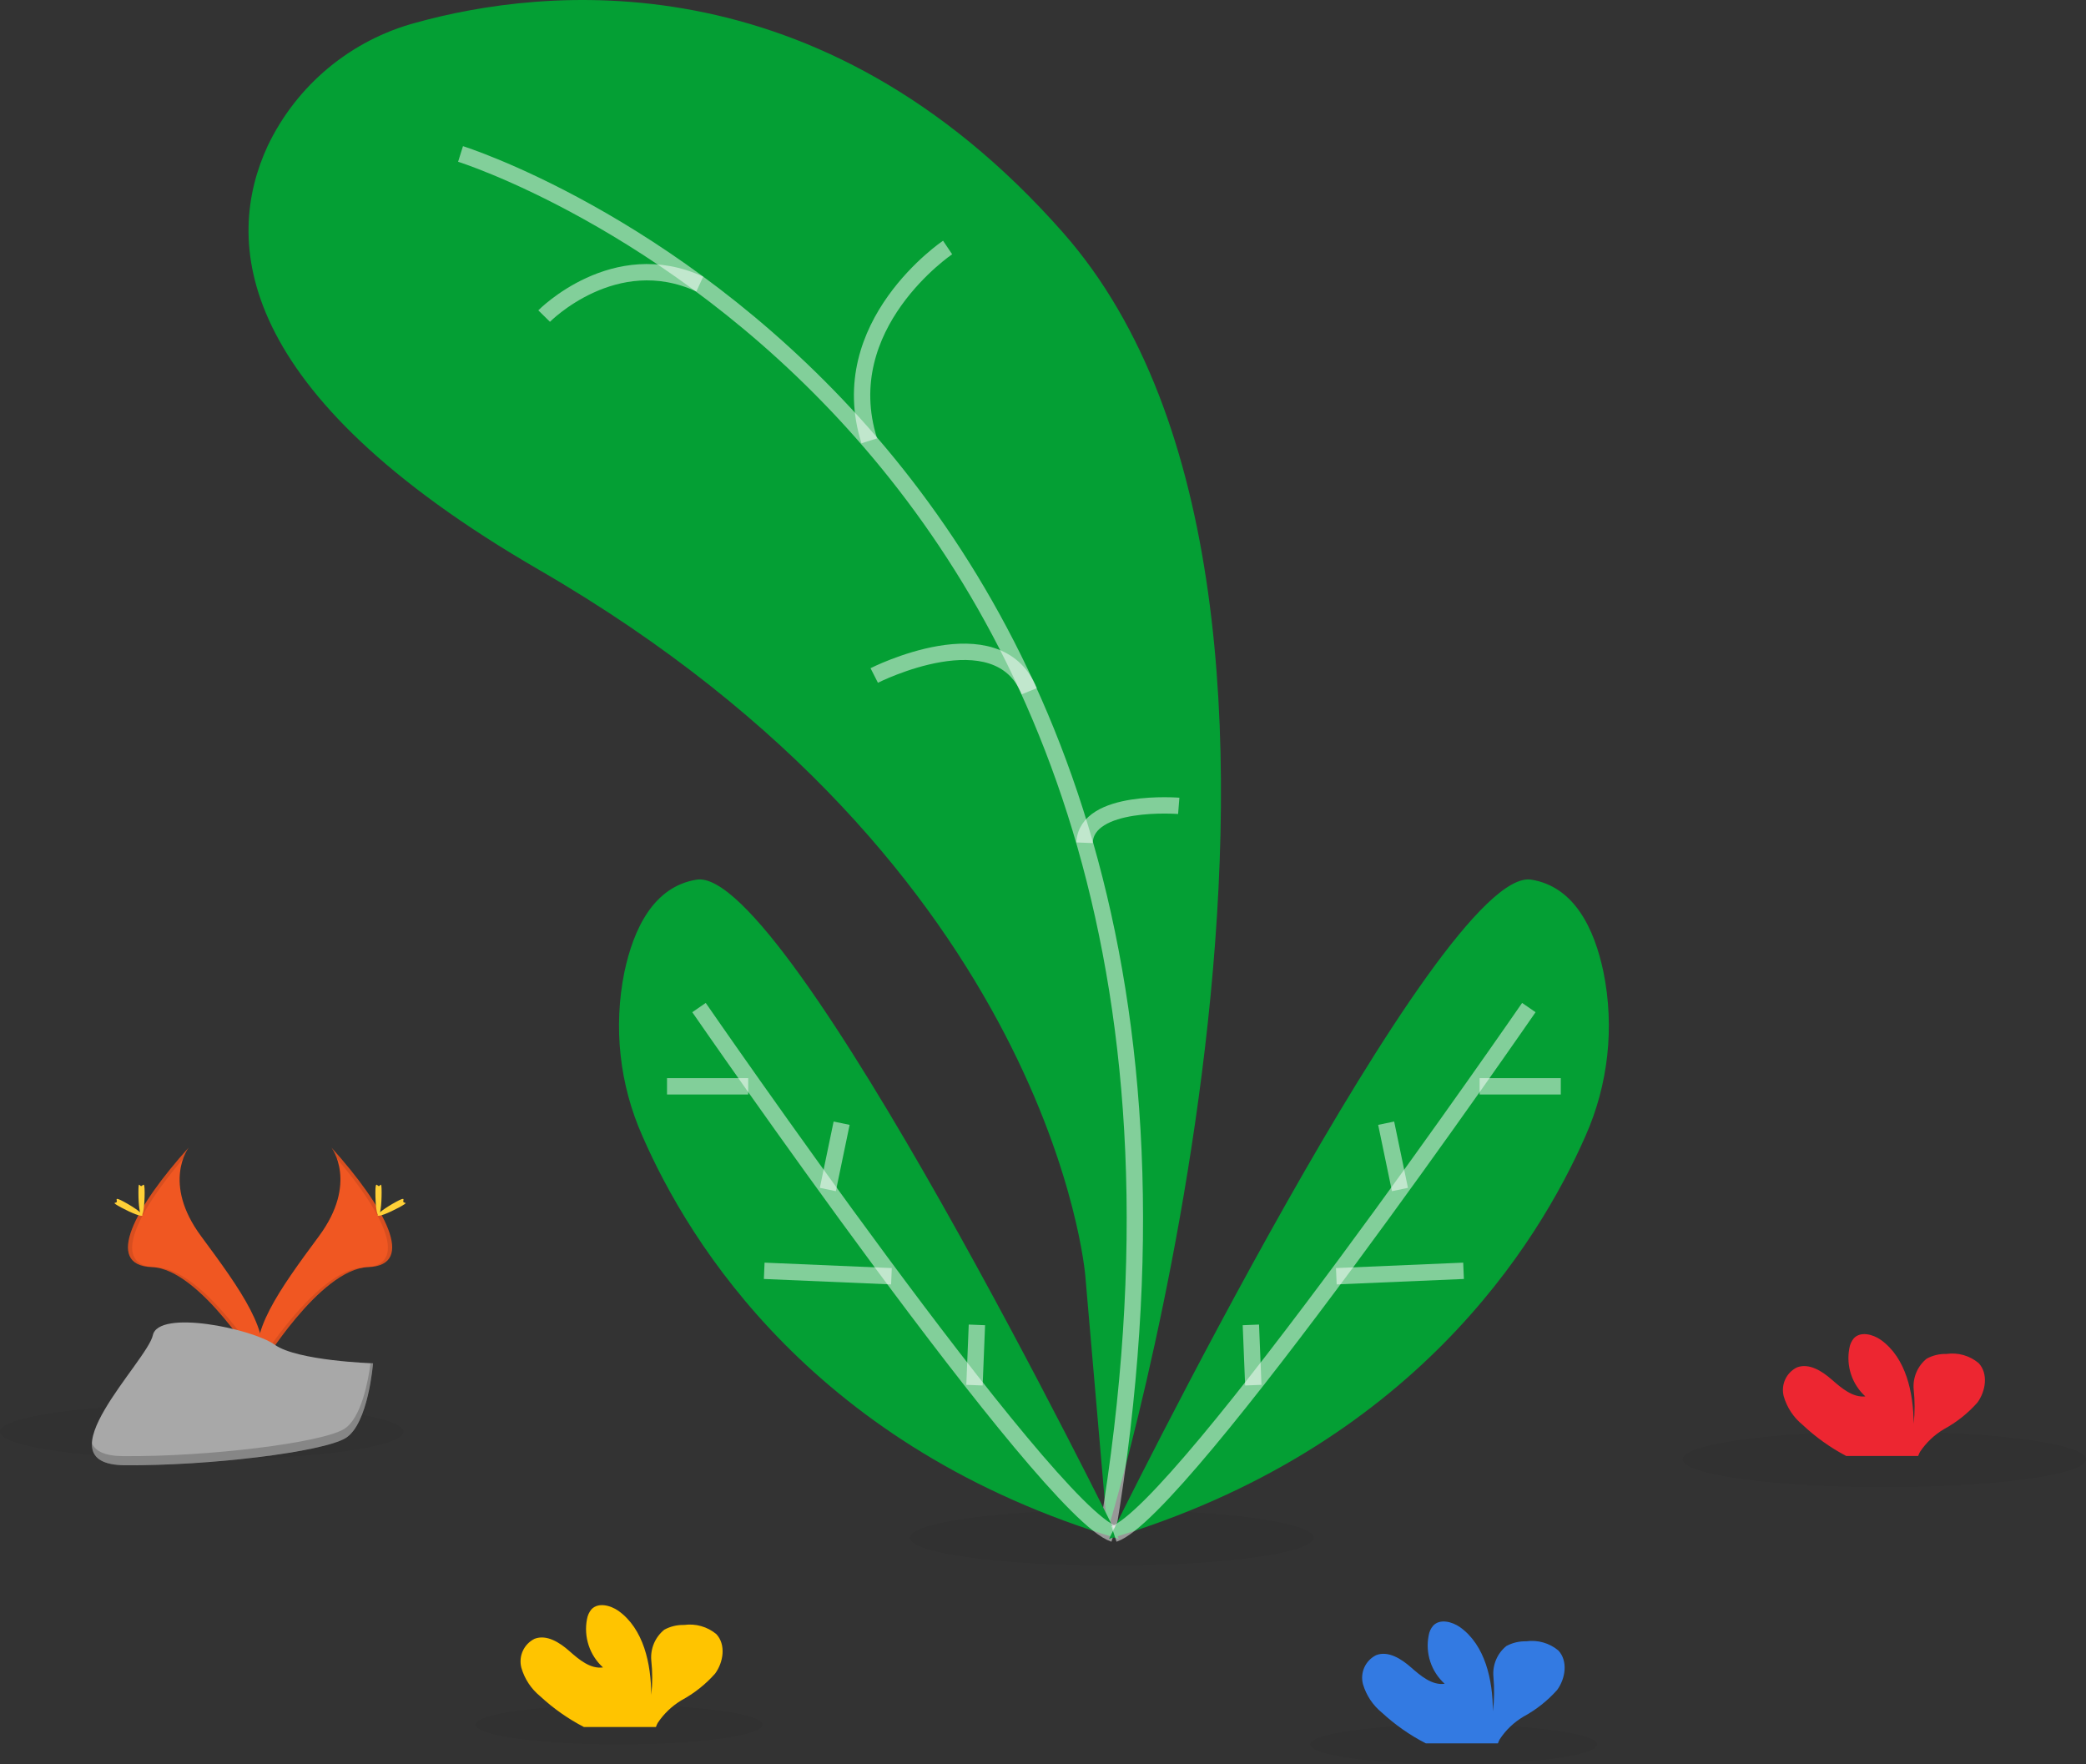 <?xml version="1.0" encoding="utf-8"?>
<!-- Generator: Adobe Illustrator 16.0.0, SVG Export Plug-In . SVG Version: 6.00 Build 0)  -->
<!DOCTYPE svg PUBLIC "-//W3C//DTD SVG 1.0//EN" "http://www.w3.org/TR/2001/REC-SVG-20010904/DTD/svg10.dtd">
<svg version="1.0" id="Layer_1" xmlns="http://www.w3.org/2000/svg" xmlns:xlink="http://www.w3.org/1999/xlink" x="0px" y="0px"
	 width="127.606px" height="107.911px" viewBox="0 0 127.606 107.911" enable-background="new 0 0 127.606 107.911"
	 xml:space="preserve">
<rect x="0" y="0" width="127.606" height="107.911" fill="#333333" stroke="none"/>
<g>
	<ellipse opacity="0.05" cx="115.27" cy="89.268" rx="12.337" ry="1.697"/>
	<ellipse opacity="0.05" cx="68.007" cy="94.063" rx="12.337" ry="1.697"/>
	<ellipse opacity="0.05" cx="12.338" cy="87.577" rx="12.337" ry="1.696"/>
	<ellipse opacity="0.05" cx="37.871" cy="105.5" rx="8.771" ry="1.203"/>
	<path fill="#049F34" d="M67.744,93.68c0,0,17.303-56.722-2.71-79.445C50.064-2.76,33.075-0.729,25.451,1.385
		c-3.985,1.063-7.304,3.82-9.078,7.545c-2.657,5.738-2.179,15.057,16.605,25.93c31.444,18.203,33.413,43.182,33.413,43.182
		L67.744,93.68z"/>
	<path opacity="0.5" fill="none" stroke="#FFFFFF" stroke-miterlimit="10" d="M28.172,9.418c0,0,51.011,15.936,39.582,84.262"/>
	<path opacity="0.5" fill="none" stroke="#FFFFFF" stroke-miterlimit="10" d="M57.967,15.139c0,0-7.027,4.73-4.792,11.826"/>
	<path opacity="0.5" fill="none" stroke="#FFFFFF" stroke-miterlimit="10" d="M33.286,19.334c0,0,4.297-4.369,9.521-1.957"/>
	<path opacity="0.5" fill="none" stroke="#FFFFFF" stroke-miterlimit="10" d="M53.479,41.319c0,0,7.536-3.827,9.484,0.963"/>
	<path opacity="0.5" fill="none" stroke="#FFFFFF" stroke-miterlimit="10" d="M72.107,49.294c0,0-5.654-0.45-5.762,2.258"/>
	<path fill="#049F34" d="M68.442,94.133c0,0-20.264-41.23-25.831-40.324c-2.643,0.426-3.859,3.027-4.416,5.655
		c-0.683,3.376-0.297,6.886,1.105,10.032C42.17,76.083,49.881,88.61,68.442,94.133z"/>
	<path opacity="0.5" fill="none" stroke="#FFFFFF" stroke-miterlimit="10" d="M42.76,61.633c0,0,21.272,30.844,25.385,32.199"/>
	<line opacity="0.5" fill="none" stroke="#FFFFFF" stroke-miterlimit="10" x1="40.803" y1="66.45" x2="45.769" y2="66.45"/>
	<line opacity="0.5" fill="none" stroke="#FFFFFF" stroke-miterlimit="10" x1="46.749" y1="77.735" x2="54.532" y2="78.067"/>
	<line opacity="0.5" fill="none" stroke="#FFFFFF" stroke-miterlimit="10" x1="51.484" y1="68.706" x2="50.641" y2="72.762"/>
	<line opacity="0.5" fill="none" stroke="#FFFFFF" stroke-miterlimit="10" x1="59.76" y1="81.043" x2="59.611" y2="84.73"/>
	<path fill="#049F34" d="M67.842,94.133c0,0,20.265-41.23,25.832-40.324c2.646,0.426,3.865,3.027,4.415,5.655
		c0.683,3.376,0.296,6.886-1.104,10.032C94.09,76.083,86.379,88.61,67.842,94.133z"/>
	<path opacity="0.5" fill="none" stroke="#FFFFFF" stroke-miterlimit="10" d="M93.523,61.633c0,0-21.271,30.844-25.379,32.199"/>
	<line opacity="0.5" fill="none" stroke="#FFFFFF" stroke-miterlimit="10" x1="95.478" y1="66.45" x2="90.512" y2="66.45"/>
	<line opacity="0.5" fill="none" stroke="#FFFFFF" stroke-miterlimit="10" x1="89.529" y1="77.735" x2="81.746" y2="78.067"/>
	<line opacity="0.5" fill="none" stroke="#FFFFFF" stroke-miterlimit="10" x1="84.795" y1="68.706" x2="85.639" y2="72.762"/>
	<line opacity="0.5" fill="none" stroke="#FFFFFF" stroke-miterlimit="10" x1="76.519" y1="81.043" x2="76.668" y2="84.73"/>
	<path fill="#FFC400" d="M33.045,103.76c-0.552-0.451-0.955-1.059-1.151-1.742c-0.186-0.709,0.15-1.449,0.806-1.773
		c0.741-0.286,1.543,0.23,2.129,0.75c0.587,0.519,1.285,1.109,2.057,1.001c-0.82-0.746-1.189-1.868-0.978-2.955
		c0.037-0.22,0.13-0.427,0.272-0.598c0.412-0.44,1.157-0.252,1.65,0.092c1.542,1.102,2,3.23,2.01,5.143
		c0.078-0.706,0.078-1.414,0-2.119c-0.06-0.717,0.238-1.418,0.798-1.871c0.372-0.202,0.79-0.301,1.212-0.29
		c0.707-0.098,1.423,0.105,1.971,0.561c0.596,0.639,0.44,1.713-0.078,2.418c-0.584,0.658-1.281,1.21-2.056,1.628
		c-0.582,0.351-1.079,0.824-1.455,1.39c-0.043,0.078-0.079,0.162-0.107,0.246h-4.405C34.746,105.137,33.848,104.504,33.045,103.76z"
		/>
	<path fill="#ED2631" d="M110.268,87.155c-0.553-0.449-0.954-1.058-1.152-1.742c-0.184-0.706,0.15-1.444,0.803-1.767
		c0.739-0.29,1.542,0.224,2.134,0.743c0.591,0.519,1.284,1.111,2.056,1.03c-0.82-0.747-1.19-1.867-0.977-2.958
		c0.036-0.22,0.129-0.426,0.271-0.597c0.412-0.441,1.156-0.251,1.651,0.094c1.542,1.1,1.999,3.227,2.01,5.139
		c0.077-0.703,0.077-1.413,0-2.116c-0.061-0.717,0.237-1.417,0.796-1.872c0.372-0.202,0.791-0.301,1.214-0.289
		c0.704-0.1,1.419,0.103,1.964,0.56c0.602,0.637,0.441,1.713-0.078,2.419c-0.583,0.658-1.28,1.21-2.056,1.629
		c-0.582,0.347-1.079,0.822-1.455,1.386c-0.042,0.08-0.077,0.162-0.108,0.248h-4.405C111.964,88.549,111.066,87.908,110.268,87.155z
		"/>
	<ellipse opacity="0.05" cx="88.923" cy="106.708" rx="8.771" ry="1.203"/>
	<path fill="#337AE2" d="M84.533,104.76c-0.554-0.451-0.957-1.059-1.157-1.742c-0.186-0.709,0.151-1.449,0.808-1.773
		c0.741-0.286,1.543,0.23,2.133,0.75c0.592,0.519,1.286,1.109,2.057,1.001c-0.823-0.745-1.195-1.868-0.978-2.955
		c0.034-0.221,0.129-0.428,0.274-0.598c0.41-0.44,1.15-0.252,1.645,0.092c1.541,1.102,2.004,3.23,2.01,5.143
		c0.087-0.703,0.097-1.414,0.031-2.119c-0.063-0.715,0.233-1.418,0.791-1.871c0.372-0.202,0.79-0.299,1.213-0.29
		c0.707-0.098,1.422,0.105,1.969,0.561c0.596,0.639,0.443,1.713-0.076,2.418c-0.587,0.658-1.282,1.209-2.057,1.628
		c-0.584,0.348-1.082,0.82-1.455,1.39c-0.044,0.078-0.08,0.16-0.108,0.246h-4.411C86.244,106.14,85.34,105.504,84.533,104.76z"/>
	<path fill="#F05722" d="M11.542,70.197c0,0-1.656,2.157,0.76,5.422c2.417,3.266,4.411,6.021,3.599,8.057
		c0,0-3.645-6.063-6.611-6.168C6.323,77.399,8.276,73.825,11.542,70.197z"/>
	<path opacity="0.1" enable-background="new    " d="M11.542,70.197c-0.147,0.208-0.262,0.436-0.339,0.678
		c-2.896,3.397-4.438,6.575-1.656,6.65c2.596,0.079,5.706,4.714,6.445,5.882c-0.021,0.093-0.05,0.181-0.087,0.269
		c0,0-3.646-6.063-6.61-6.168C6.329,77.399,8.276,73.825,11.542,70.197z"/>
	<path fill="#FFD037" d="M8.468,72.951c0,0.763,0.087,1.379,0.189,1.379c0.104,0,0.191-0.617,0.191-1.379
		c0-0.759-0.104-0.398-0.212-0.398S8.468,72.192,8.468,72.951z"/>
	<path fill="#FFD037" d="M7.413,73.863c0.669,0.358,1.249,0.579,1.301,0.487c0.052-0.091-0.447-0.462-1.114-0.828
		c-0.669-0.363-0.408-0.098-0.459,0S6.746,73.497,7.413,73.863z"/>
	<path fill="#F05722" d="M20.275,70.197c0,0,1.65,2.157-0.766,5.422c-2.417,3.266-4.405,6.021-3.599,8.057
		c0,0,3.645-6.063,6.615-6.168C25.498,77.399,23.539,73.825,20.275,70.197z"/>
	<path opacity="0.1" enable-background="new    " d="M20.275,70.197c0.143,0.208,0.256,0.436,0.334,0.678
		c2.899,3.397,4.441,6.575,1.655,6.65c-2.569,0.079-5.701,4.714-6.446,5.882c0,0.093,0.057,0.181,0.087,0.269
		c0,0,3.646-6.063,6.616-6.168C25.492,77.399,23.539,73.825,20.275,70.197z"/>
	<path fill="#FFD037" d="M23.345,72.951c0,0.763-0.083,1.379-0.19,1.379c-0.108,0-0.191-0.617-0.191-1.379
		c0-0.759,0.109-0.398,0.211-0.398C23.277,72.552,23.345,72.192,23.345,72.951z"/>
	<path fill="#FFD037" d="M24.403,73.863c-0.669,0.358-1.254,0.579-1.302,0.487c-0.046-0.091,0.448-0.462,1.116-0.828
		c0.669-0.363,0.406-0.098,0.457,0C24.727,73.62,25.071,73.497,24.403,73.863z"/>
	<path fill="#A8A8A8" d="M22.82,83.393c0,0-4.626-0.145-6.016-1.137c-1.388-0.991-7.109-2.176-7.454-0.58
		c-0.344,1.593-6.949,7.912-1.726,7.952c5.222,0.04,12.121-0.813,13.515-1.66C22.531,87.12,22.82,83.393,22.82,83.393z"/>
	<path opacity="0.2" enable-background="new    " d="M7.527,89.072c5.223,0.042,12.126-0.812,13.519-1.659
		c1.055-0.643,1.48-2.955,1.62-4.025h0.154c0,0-0.294,3.726-1.681,4.577c-1.389,0.847-8.298,1.7-13.515,1.659
		c-1.506,0-2.031-0.551-2.002-1.342C5.835,88.765,6.406,89.063,7.527,89.072z"/>
</g>
</svg>
